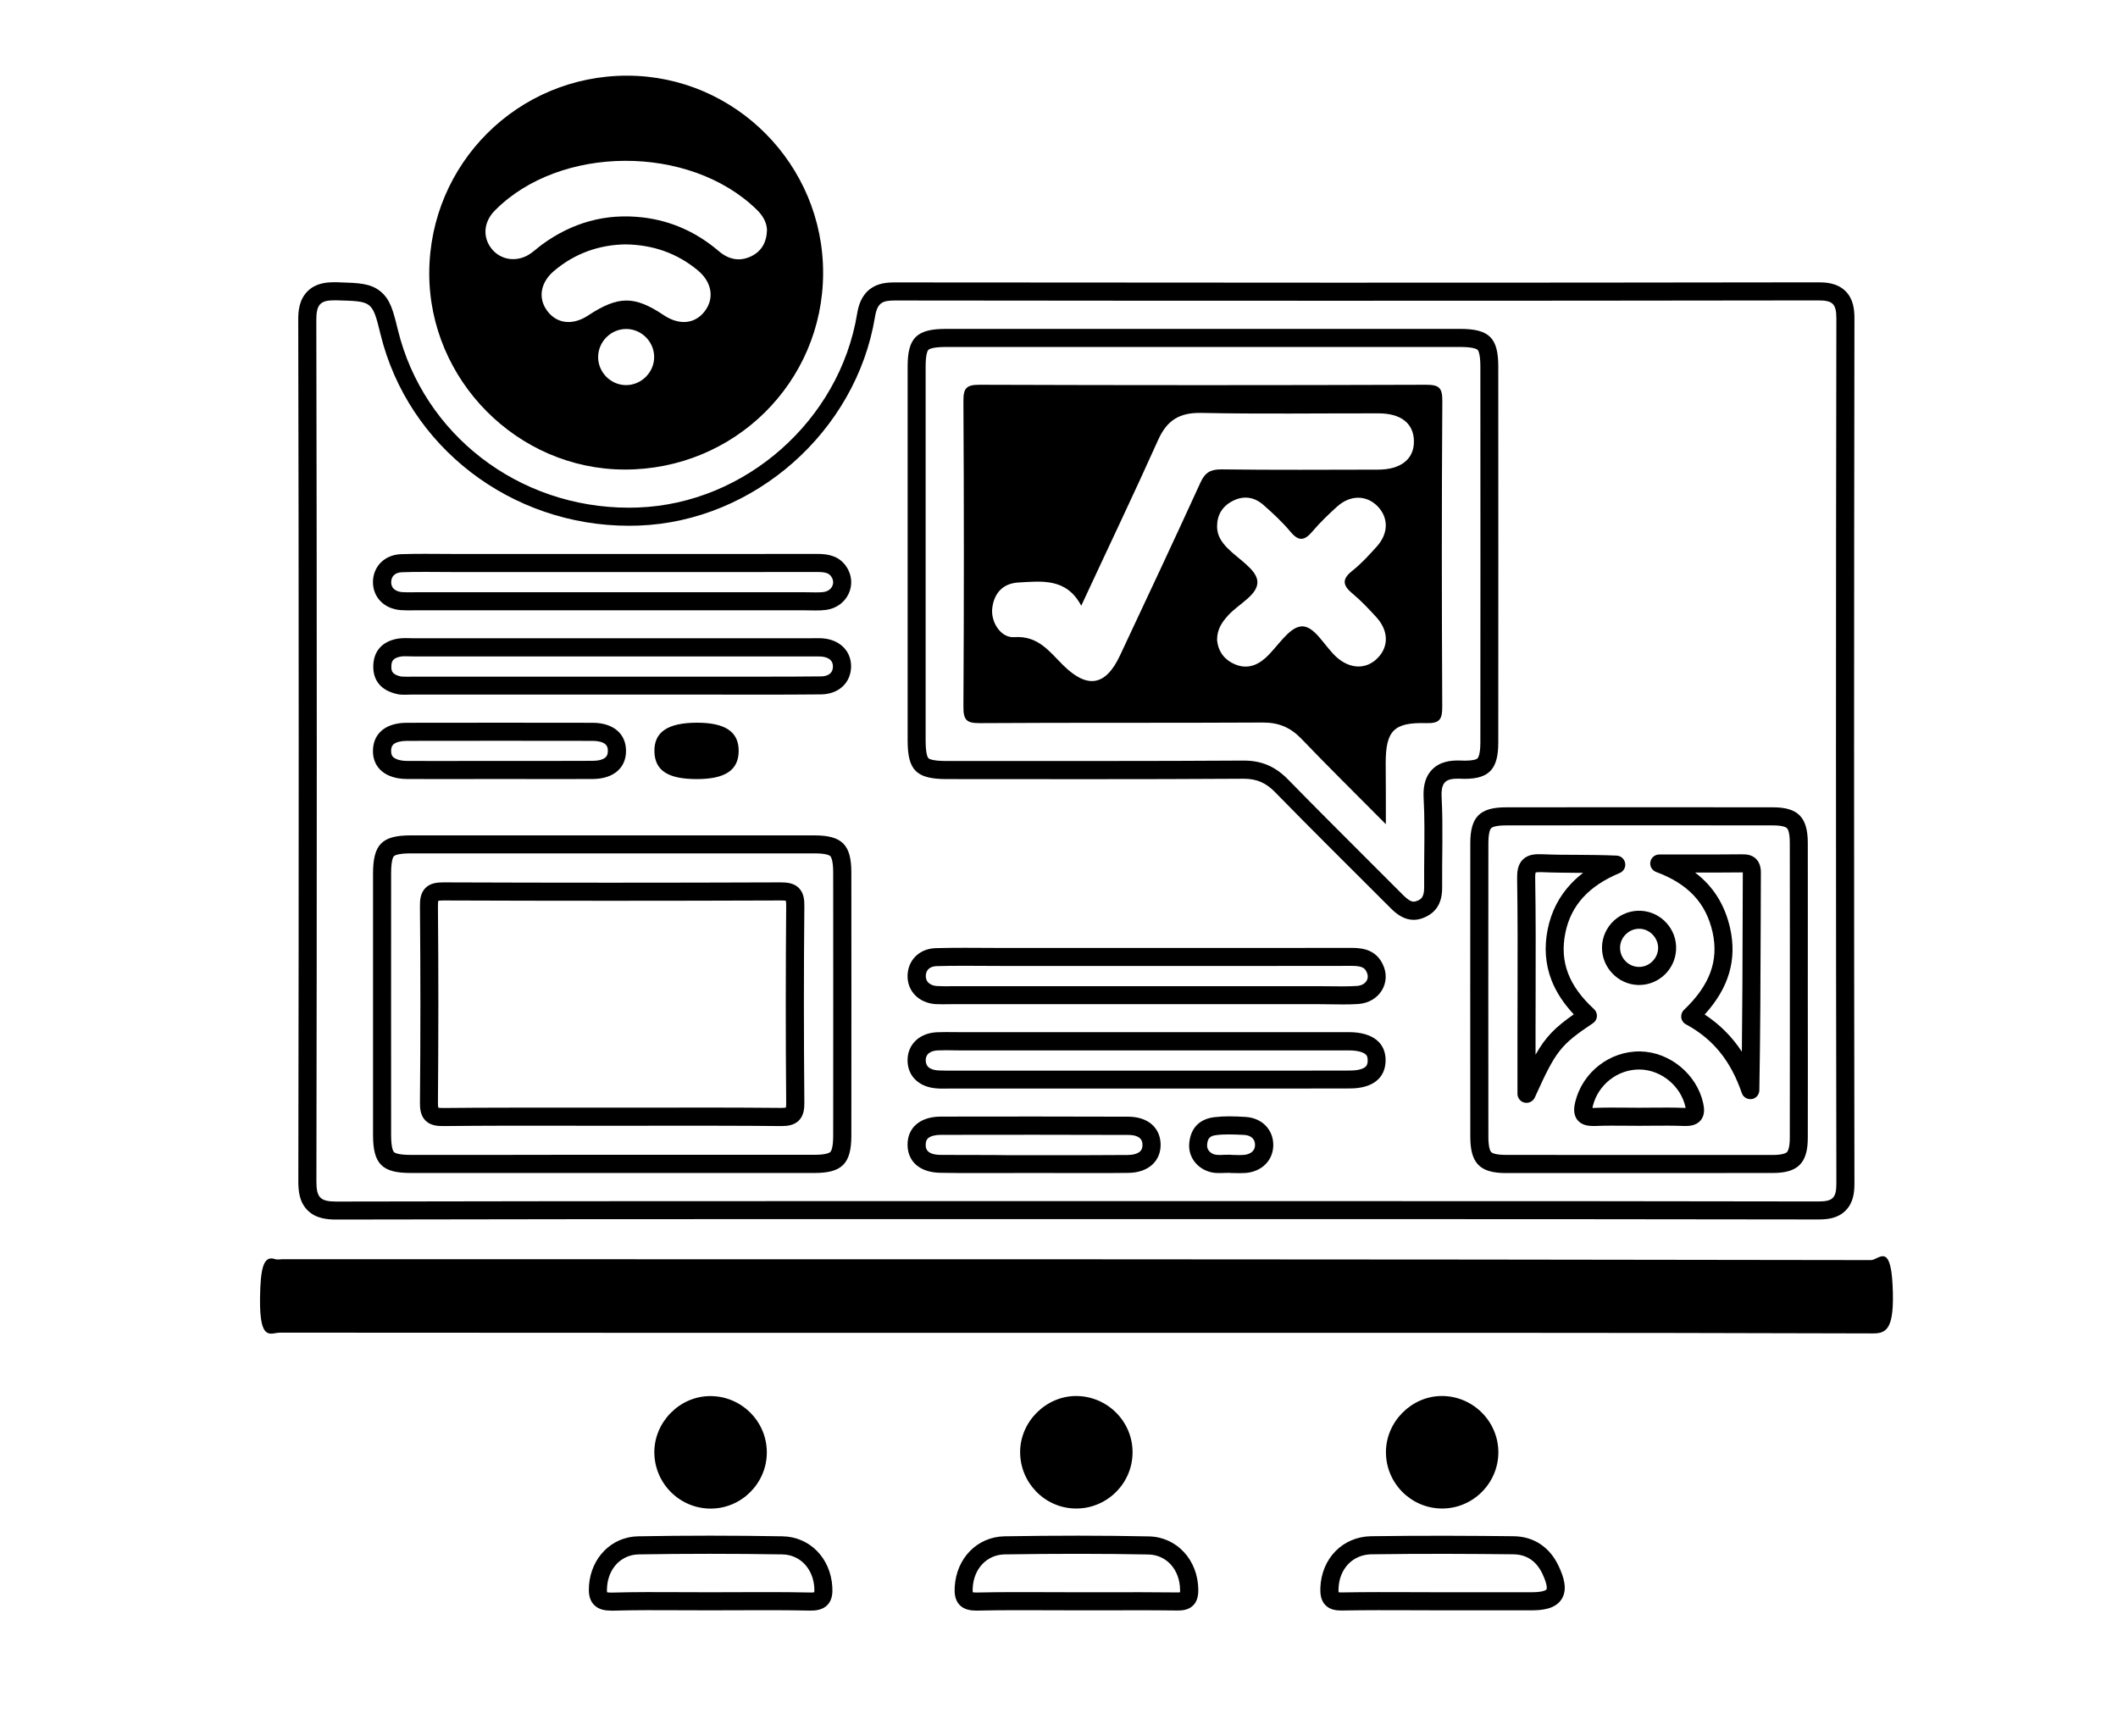 <?xml version="1.0" encoding="utf-8"?>
<!-- Generator: Adobe Illustrator 28.0.0, SVG Export Plug-In . SVG Version: 6.00 Build 0)  -->
<svg version="1.1" id="_x2DC_àð_x5F_1" xmlns="http://www.w3.org/2000/svg" xmlns:xlink="http://www.w3.org/1999/xlink" x="0px"
	 y="0px" viewBox="0 0 2460.7 2016.8" style="enable-background:new 0 0 2460.7 2016.8;" xml:space="preserve">
<style type="text/css">
	.st0{fill:#E7C817;}
	.st1{fill:#FFFFFF;stroke:#FFFFFF;stroke-width:27;stroke-miterlimit:10;}
	.st2{fill:#1E1E1E;}
	.st3{fill:#FFFFFF;}
	.st4{fill:#37B6B7;}
</style>
<g>
	<g>
		<path d="M388.2,348.9c0.9,0,1.9,0,2.9,0c41.4,1.2,41.4,0.4,51,39.5c32.1,130.9,151.8,222.4,288.7,222.4c3.7,0,7.5-0.1,11.2-0.2
			c134-4.9,252.6-109,274.6-242.6c2.7-16.4,8.7-18.9,23-18.9c0,0,0.1,0,0.1,0c170.9,0.2,341.9,0.3,512.8,0.3
			c186.5,0,373-0.1,559.5-0.4c0.1,0,0.1,0,0.2,0c16.4,0,21.3,3.3,21.3,20.8c-0.6,335-0.6,669.9,0,1004.9c0,16.9-4,21.1-20.9,21.1
			c-0.1,0-0.1,0-0.2,0c-183.6-0.4-367.2-0.4-550.7-0.4c-104.4,0-208.8,0-313.2,0c-108.2,0-216.5,0-324.7,0
			c-177.7,0-355.4,0.1-533.1,0.5c-0.1,0-0.2,0-0.2,0c-18.6,0-22.9-5-22.9-23.3c0.6-333.6,0.6-667.2-0.1-1000.8
			C367.4,353.4,372.6,348.9,388.2,348.9 M1398.7,382.1c-56.3,0-112.7,0-169,0c-43.7,0-87.4,0-131,0c-33.6,0-44.2,10.4-44.2,43.5
			c0,144.9,0,289.9,0,434.8c0,34.6,10.2,44.6,45.1,44.7c54.9,0,109.8,0.1,164.6,0.1c60.1,0,120.2-0.1,180.4-0.5c0.1,0,0.3,0,0.4,0
			c15.4,0,26,4.9,36.6,15.8c44.2,45.3,89.3,89.7,134,134.5c7.9,8,16.6,13.6,26.7,13.6c3.7,0,7.6-0.7,11.7-2.4
			c16-6.4,21.7-19.1,21.5-35.7c-0.3-34.7,1.2-69.5-0.6-104.1c-0.9-17.6,4.6-21.8,19.1-21.8c1.1,0,2.3,0,3.5,0.1
			c1.5,0.1,2.9,0.1,4.3,0.1c28.9,0,38.9-12,38.9-42.2c0.1-145.6,0.1-291.2,0-436.9c0-33.2-10.6-43.6-44.1-43.6
			c-43.7,0-87.4,0-131.1,0C1509.9,382.1,1454.3,382.1,1398.7,382.1 M473.5,709.1c3.5,0,7-0.1,10.5-0.1c68.4,0,136.9,0,205.3,0
			c81.1,0,162.3,0,243.4,0c0,0,0,0,0,0c4.9,0,9.9,0.2,14.9,0.2c3.9,0,7.8-0.1,11.6-0.6c25.2-3,37.9-29.9,24.1-50.3
			c-8-11.9-19.9-14.8-33.5-14.8c-0.1,0-0.2,0-0.3,0c-39.1,0.1-78.2,0.1-117.3,0.1c-40.4,0-80.9,0-121.3,0c-34,0-68.1,0-102.1,0
			c-25.1,0-50.2,0-75.4,0c-0.1,0-0.1,0-0.2,0c-13,0-26-0.2-39.1-0.2c-9.4,0-18.7,0.1-28.1,0.4c-19.4,0.7-32.5,14.4-32.7,32.2
			c-0.1,17.8,12.9,31.3,32.2,32.8C468.3,709,470.9,709.1,473.5,709.1 M469.8,807.1c3,0,6-0.2,8.9-0.2c0,0,0,0,0,0
			c46,0,91.9,0,137.9,0c31.6,0,63.1,0,94.7,0c18.6,0,37.2,0,55.8,0c11.3,0,22.6,0,33.9,0c0.7,0,1.4,0,2.1,0
			c27.6,0,55.2,0.1,82.8,0.1c22.7,0,45.4-0.1,68-0.3c20.8-0.2,34.6-13.7,34.9-32.2c0.2-18.5-13.5-31.8-34.1-33
			c-2-0.1-3.9-0.1-5.9-0.1c-2.8,0-5.6,0.1-8.4,0.1c-57.8,0-115.7,0-173.5,0c-95.1,0-190.3,0-285.4,0c0,0,0,0,0,0
			c-3.5,0-7-0.2-10.5-0.2c-3.3,0-6.6,0.2-9.8,0.8c-16.6,3.2-26.8,13.6-27.5,30.7c-0.7,18.1,9.5,29.3,26.8,33.3
			C463.5,807,466.6,807.1,469.8,807.1 M516.2,905.1c21.6,0,43.2-0.1,64.7-0.1c21.5,0,42.9,0.1,64.4,0.1c14.5,0,29.1,0,43.6-0.1
			c23.9-0.2,38.5-12.9,38.4-32.7c0-19.8-14.6-32.5-38.6-32.6c-35.6-0.1-71.2-0.1-106.8-0.1c-36.4,0-72.8,0-109.2,0.1
			c-24.3,0-38.8,12-39.4,31.7c-0.6,20.4,14.5,33.5,39.5,33.6C487.4,905.1,501.8,905.1,516.2,905.1 M809.6,905.1
			C809.6,905.1,809.6,905.1,809.6,905.1c33,0,48.5-10.4,48.6-32.7c0.1-22.2-15.5-32.8-48.4-32.8c0,0,0,0,0,0
			c-34.1,0-50.1,10.9-49.5,33.7C760.9,895.3,776.2,905.1,809.6,905.1 M1905.6,1362.8c51.4,0,102.7,0,154.1-0.1
			c29.2,0,40.6-11.6,40.6-40.9c0.2-56.5,0-112.9,0-169.4c0-57.8,0.1-115.6,0-173.4c-0.1-29.5-11.4-41.1-40.4-41.1
			c-51-0.1-102-0.1-153-0.1c-52.4,0-104.8,0-157.1,0.1c-30.6,0-41.6,11.1-41.6,41.9c-0.1,113.6-0.1,227.2,0,340.8
			c0,30.8,11.1,42.2,41.4,42.2C1801.6,1362.7,1853.6,1362.8,1905.6,1362.8 M576.6,1362.7c45,0,90,0,135.1,0c44.8,0,89.7,0,134.5,0
			c33.4,0,66.8,0,100.2,0c31.8,0,42.6-10.9,42.7-43c0.1-102,0.1-204.1,0-306.1c0-32.2-10.8-43-42.6-43.1c-77.9,0-155.8,0-233.8,0
			c-78.5,0-157.1,0-235.6,0c-33.3,0-43.6,10.5-43.7,44c0,101.4,0,202.7,0,304.1c0,33.5,10.4,44.1,43.6,44.1
			C510.1,1362.7,543.4,1362.7,576.6,1362.7 M1094.5,1166.7c3.5,0,6.9-0.1,10.4-0.1c76.4,0,152.8,0,229.2,0c66.4,0,132.7,0,199.1,0
			c0,0,0,0,0,0c8.8,0,17.6,0.3,26.4,0.3c6.1,0,12.3-0.1,18.4-0.5c25-1.7,39-25.4,28.3-46.6c-7.3-14.6-20-18.6-35.3-18.6
			c-0.1,0-0.2,0-0.3,0c-38.2,0.1-76.4,0.1-114.7,0.1c-41.3,0-82.7,0-124,0c-31.3,0-62.5,0-93.8,0c-23.8,0-47.6,0-71.4,0
			c-0.1,0-0.2,0-0.3,0c-15.2,0-30.4-0.2-45.6-0.2c-11.2,0-22.4,0.1-33.6,0.4c-19.4,0.5-32.6,14.2-32.9,32c-0.3,17.8,12.8,31.4,32,33
			C1089.1,1166.6,1091.8,1166.7,1094.5,1166.7 M1095.2,1264.7c2.8,0,5.6-0.1,8.4-0.1c35.2,0,70.4,0,105.7,0c40.3,0,80.5,0,120.7,0
			c27.9,0,55.8,0,83.6,0c30.1,0,60.2,0,90.3,0c21.6,0,43.1,0,64.7-0.1c25.9-0.1,40.8-11.8,41.2-32.1c0.4-20.9-15-33.1-42-33.3
			c-1.5,0-3.1,0-4.6,0c-2.5,0-5.1,0-7.6,0c-146.9,0-293.7,0-440.6,0c-5.3,0-10.6-0.1-15.9-0.1c-3.6,0-7.1,0.1-10.6,0.2
			c-20.6,1-34.3,14.4-34.1,33c0.2,18.5,13.9,31.2,34.9,32.3C1091.3,1264.7,1093.3,1264.7,1095.2,1264.7 M1417.3,1362.8
			c3.8,0,7.7-0.3,11.5-0.3c0,0.1,0,0.1,0,0.2c3.8,0,7.7,0.2,11.5,0.2c2.3,0,4.5-0.1,6.8-0.2c19.1-1.5,32.2-14.9,32.2-32.6
			c0-17.7-13.1-31.4-32.2-32.5c-6.3-0.4-12.8-0.7-19.1-0.7c-5.8,0-11.6,0.3-17.4,1c-17.6,2.2-27.8,13.3-29,31.2
			c-1.1,16.8,11.6,31.1,29,33.4C1412.8,1362.7,1415,1362.8,1417.3,1362.8 M1136.4,1362.8c21.5,0,43-0.1,64.5-0.1
			c21.9,0,43.7,0.1,65.6,0.1c14.8,0,29.6,0,44.4-0.2c23.3-0.2,38.1-13.9,37.5-33.7c-0.6-19-14.9-31.5-37.5-31.6
			c-36.2-0.1-72.4-0.2-108.6-0.2c-36.5,0-72.9,0.1-109.4,0.1c-23.9,0.1-38.5,12.8-38.5,32.6c0,19.8,14.5,32.5,38.5,32.7
			C1107.5,1362.8,1121.9,1362.8,1136.4,1362.8 M388.2,327.9c-9.5,0-21.6,1.2-30.9,10.5c-9.7,9.7-10.9,22.9-10.8,33.4
			c0.7,321.3,0.7,648.7,0.1,1000.7c0,11.2,1.2,24,10.7,33.5c9.5,9.6,22.7,10.8,33.1,10.8h0.3c186.1-0.4,373.9-0.5,533-0.5
			c54.1,0,108.2,0,162.4,0c54.1,0,108.2,0,162.4,0c52.2,0,104.4,0,156.6,0c52.2,0,104.4,0,156.6,0c173.4,0,360.2,0.1,550.7,0.4h0.1
			h0.1c10.5,0,22.5-1.2,31.6-10.3c9.1-9.1,10.3-21.2,10.3-31.8c-0.6-339.4-0.5-677.5,0-1004.8c0-9.8-1.1-22.3-10.3-31.5
			c-10.3-10.3-24.9-10.3-32-10.3h-0.2c-179.3,0.3-362.3,0.4-559.5,0.4c-162,0-329.7-0.1-512.8-0.3h-0.1c-9.5,0-19.5,0.9-28.4,7.4
			c-10.8,8-14,20.4-15.4,29.1c-20.4,123.7-129.9,220.5-254.7,225c-3.5,0.1-7,0.2-10.5,0.2c-128.2,0-238.5-84.9-268.3-206.4
			c-5.4-22.1-8.7-35.5-20.3-44.9c-11.6-9.4-25.2-9.8-47.8-10.5l-2.6-0.1C390.5,327.9,389.3,327.9,388.2,327.9L388.2,327.9z
			 M1398.7,403.1c27.8,0,55.6,0,83.5,0c27.8,0,55.6,0,83.5,0c43.7,0,87.4,0,131.1,0c15.7,0,19.3,2.8,19.9,3.3
			c0.5,0.5,3.2,4,3.2,19.3c0.1,163,0.1,305.9,0,436.8c0,13.7-2.5,17.5-3.2,18.4c-1.2,1.4-5.7,2.8-14.7,2.8c-1.1,0-2.3,0-3.6-0.1
			c-1.5-0.1-2.9-0.1-4.3-0.1c-8.7,0-21.4,1.1-30.6,10.9c-9.6,10.1-10,23.7-9.5,33.1c1.2,21.7,0.9,44.3,0.7,66
			c-0.1,12.1-0.2,24.7-0.1,37.1c0.1,12.7-4.4,14.4-8.3,16c-1.5,0.6-2.8,0.9-4,0.9c-3,0-7-2.5-11.9-7.4c-13.9-13.9-28-28-41.7-41.7
			c-30.3-30.3-61.7-61.6-92.1-92.7c-14.9-15.3-30.9-22.1-51.6-22.1l-0.6,0c-52.1,0.3-107.6,0.5-180.3,0.5c-30.8,0-62.1,0-92.3,0
			c-24.1,0-48.2,0-72.3,0c-16.7,0-20.4-2.7-20.9-3.3c-0.5-0.5-3.2-4-3.2-20.4c0-160.5,0-302.7,0-434.8c0-15.3,2.7-18.7,3.2-19.2
			c0.6-0.5,4.1-3.3,20-3.3c43.7,0,87.4,0,131,0c28.2,0,56.3,0,84.5,0C1342.3,403.1,1370.5,403.1,1398.7,403.1L1398.7,403.1z
			 M473.5,688.1c-2.5,0-4.5-0.1-6.2-0.2c-3.9-0.3-12.9-2.1-12.8-11.7c0.1-6.9,4.7-11.1,12.4-11.4c8-0.3,16.7-0.4,27.3-0.4
			c6.4,0,13,0,19.4,0.1c6.4,0,13.1,0.1,19.7,0.1h0.2c25.1,0,50.2,0,75.4,0l51,0l51,0c19.8,0,39.7,0,59.5,0c20.6,0,41.2,0,61.8,0
			c47.2,0,83.4,0,117.4-0.1h0.2c11.4,0,14,2.5,16.1,5.6c3.1,4.6,2,8.7,1.1,10.7c-0.8,1.8-3.5,6.1-10.3,7c-2.5,0.3-5.4,0.4-9.1,0.4
			c-2.3,0-4.6,0-7-0.1c-2.6-0.1-5.2-0.1-7.9-0.1c-81.2,0-162.3,0-243.4,0c-68.4,0-136.9,0-205.3,0c-1.9,0-3.8,0-5.6,0.1
			C476.7,688,475.1,688.1,473.5,688.1L473.5,688.1z M469.8,786.1c-2.1,0-3.6-0.1-4.5-0.3c-10.2-2.4-10.8-6.7-10.6-12.1
			c0.2-4.9,1.1-9,10.5-10.9c1.8-0.4,4.2-0.4,5.8-0.4c1.5,0,3.1,0,4.7,0.1c1.8,0,3.8,0.1,5.8,0.1c95.1,0,190.3,0,285.4,0l138.8,0
			l34.7,0c1.5,0,2.9,0,4.4,0c1.3,0,2.6,0,3.9,0c1.9,0,3.4,0,4.7,0.1c5.4,0.3,14.4,2.2,14.3,11.7c-0.1,9.8-8.9,11.4-14,11.4
			c-19.6,0.2-41.2,0.3-67.8,0.3c-13.8,0-27.6,0-41.4,0c-13.8,0-27.6,0-41.4,0h-1.1h-1l-33.9,0h-27.9l-27.9,0l-47.3,0l-47.3,0
			c-46,0-91.9,0-137.9,0c-1.8,0-3.4,0-5,0.1C472.3,786.1,471,786.1,469.8,786.1L469.8,786.1z M516.2,884.1c-16.7,0-30.4,0-43.1-0.1
			c-7.6,0-13.6-1.8-16.5-4.7c-1-1-2.3-2.9-2.2-7.3c0.2-5.2,2.2-6.8,3-7.5c3-2.4,8.6-3.8,15.4-3.8c38.4-0.1,74.1-0.1,109.1-0.1
			c36.7,0,72.6,0,106.7,0.1c6.4,0,11.8,1.4,14.7,3.9c1.3,1.1,2.9,3,2.9,7.7c0,5.2-2.1,7.1-2.9,7.7c-2.9,2.5-8.2,3.9-14.7,3.9
			c-12.8,0.1-26.6,0.1-43.4,0.1c-10.7,0-21.4,0-32.2,0c-10.7,0-21.5,0-32.2,0c-10.7,0-21.4,0-32.1,0
			C538,884.1,527.1,884.1,516.2,884.1L516.2,884.1z M1905.6,1341.8c-49.9,0-102.4,0-156-0.1c-12.9,0-16.3-2.5-17.1-3.2
			c-0.8-0.8-3.3-4.4-3.3-18c-0.1-114.9-0.1-229.5,0-340.7c0-13.4,2.5-17,3.3-17.7c0.7-0.8,4.2-3.2,17.4-3.2
			c56.5-0.1,107.9-0.1,157.1-0.1c53,0,104.4,0,153,0.1c12,0,15.4,2.5,16.1,3.2c0.8,0.8,3.3,4.3,3.3,17c0.1,40.9,0.1,82.5,0.1,122.7
			c0,16.9,0,33.8,0,50.7c0,16.5,0,33.1,0,49.6c0,39.2,0,79.8-0.1,119.7c0,12.4-2.6,16-3.3,16.7c-0.8,0.8-4.2,3.2-16.3,3.3
			C2010,1341.7,1958.1,1341.8,1905.6,1341.8L1905.6,1341.8z M576.6,1341.7c-38.6,0-70.2,0-99.6,0c-15.3,0-18.8-2.7-19.3-3.3
			c-0.6-0.6-3.3-4.1-3.3-19.9c0-100.5-0.1-202.8,0-304.1c0-15.7,2.7-19.3,3.3-19.8c0.5-0.5,4-3.2,19.4-3.2c83.5,0,160.6,0,235.6,0
			c82.3,0,158.8,0,233.7,0c14.4,0,17.8,2.7,18.3,3.2c0.5,0.6,3.3,4.1,3.3,18.8c0.1,102,0.1,205,0,306.1c0,14.3-2.5,18-3.3,18.8
			c-0.5,0.5-4,3.3-18.4,3.3c-29.3,0-61.2,0-100.2,0c-22.4,0-44.8,0-67.2,0c-22.4,0-44.8,0-67.2,0c-22.5,0-45,0-67.5,0
			C621.6,1341.7,599.1,1341.7,576.6,1341.7L576.6,1341.7z M1094.5,1145.7c-2.5,0-4.5-0.1-6.2-0.2c-3-0.2-12.8-1.8-12.7-11.8
			c0.1-6.9,4.8-11.1,12.5-11.3c9.6-0.3,20.1-0.4,33-0.4c7.5,0,15.3,0,22.7,0.1c7.5,0,15.3,0.1,22.9,0.1h0.3c23.8,0,47.6,0,71.4,0
			l46.9,0l46.9,0c20.1,0,40.2,0,60.4,0c21.2,0,42.4,0,63.6,0c46,0,81.3,0,114.7-0.1h0.2c13.1,0,14.9,3.7,16.6,7
			c2.3,4.6,1.3,8.1,0.1,10.2c-2,3.5-6.1,5.7-11.1,6.1c-4.9,0.3-10.3,0.5-17,0.5c-4.3,0-8.7-0.1-12.9-0.1c-4.4-0.1-9-0.1-13.5-0.1
			c-66.4,0-132.8,0-199.1,0c-76.4,0-152.8,0-229.2,0c-1.9,0-3.7,0-5.5,0.1C1097.6,1145.7,1096,1145.7,1094.5,1145.7L1094.5,1145.7z
			 M1095.2,1243.7c-1.9,0-3.5,0-4.8-0.1c-5.2-0.2-9.4-1.7-11.9-4c-1.9-1.8-2.9-4.3-3-7.6c-0.1-9.6,8.8-11.5,14.1-11.7
			c2.8-0.1,5.9-0.2,9.6-0.2c2.5,0,5,0,7.7,0.1c2.7,0,5.4,0.1,8.2,0.1c146.9,0,293.7,0,440.6,0c1.3,0,2.6,0,3.8,0c1.3,0,2.5,0,3.8,0
			c1.5,0,3,0,4.5,0c9,0.1,16.2,1.9,19.2,5c0.6,0.6,2.1,2.1,2,6.9c-0.1,5.2-2,6.7-3,7.5c-3.2,2.5-9.5,4-17.3,4
			c-19,0-39.6,0.1-64.6,0.1c-15.1,0-30.1,0-45.2,0c-15.1,0-30.1,0-45.2,0h-83.6h-60.4h-60.4l-105.7,0c-1.5,0-3,0-4.4,0
			C1097.9,1243.7,1096.6,1243.7,1095.2,1243.7L1095.2,1243.7z M1417.3,1341.8c-1.7,0-3-0.1-4.1-0.2c-6.5-0.8-11.1-5.6-10.8-11.2
			c0.5-7.9,3.1-10.8,10.7-11.7c4.4-0.6,9.2-0.8,14.7-0.8c5.9,0,12.1,0.3,17.9,0.6c7.8,0.5,12.4,4.8,12.4,11.5
			c0,9.9-9.8,11.4-12.8,11.7c-1.5,0.1-3.1,0.2-5.1,0.2c-1.7,0-3.5,0-5.3-0.1c-1.1,0-2.2,0-3.3-0.1c-0.9-0.1-1.9-0.2-2.9-0.2
			c-2.3,0-4.4,0.1-6.4,0.1C1420.5,1341.7,1418.9,1341.8,1417.3,1341.8L1417.3,1341.8z M1136.4,1341.8c-16.7,0-30.5,0-43.3-0.1
			c-17.6-0.1-17.6-8.5-17.6-11.7c0-5.3,2.1-7.1,2.9-7.8c2.8-2.4,8.2-3.8,14.6-3.8c37.6-0.1,74.4-0.1,109.3-0.1
			c37.1,0,73.6,0.1,108.5,0.2c16.2,0.1,16.5,8.5,16.5,11.3c0.2,4.8-1.8,6.8-2.4,7.5c-2.7,2.8-7.9,4.4-14.3,4.5
			c-13,0.1-27.1,0.2-44.3,0.2c-10.9,0-21.8,0-32.7,0c-10.9,0-21.9,0-32.8,0c-10.6,0-21.2,0-31.8,0
			C1158.2,1341.8,1147.3,1341.8,1136.4,1341.8L1136.4,1341.8z"/>
	</g>
	<g>
		<path d="M728.8,87.9c125.5,0.2,227.8,103.5,227.5,229.5c-0.3,126.8-103.3,228.5-231,228.1c-124.2-0.4-226.9-104-226.6-228.5
			C499.1,190,601.7,87.7,728.8,87.9z M891.1,267c-0.4-9.1-5.2-17-12.3-23.8c-78-75.7-228.4-75.1-303.9,1.4
			c-13,13.1-14.5,30.8-3.8,44.3c10.4,13.2,28.9,16.1,44,6.5c5.1-3.3,9.6-7.6,14.5-11.2c35-25.6,74.1-36.7,117.2-31.6
			c33.2,3.9,62.7,17.3,88.2,39.1c11.3,9.7,24.1,12.6,37.8,6C884.9,291.8,890.7,281.4,891.1,267z M726.7,283.9
			c-30.5,0.5-58.8,10.3-83.1,30.9c-16,13.6-18.8,32.1-7.5,46.8c11.2,14.7,29.5,16.6,47.2,4.9c35-23,53.8-23.1,87.6-0.5
			c17.9,12,35.8,10.6,47.3-3.7c12.1-15,9.3-34.4-7.7-48.4C786.6,294.2,758.9,284.4,726.7,283.9z M727.2,382.2
			c-17.6,0.2-32.1,14.7-32.3,32.4c-0.1,17.6,14.2,32.4,31.8,32.8c18.3,0.4,33.8-15.1,33.3-33.4C759.6,396.4,744.8,382,727.2,382.2z"
			/>
	</g>
	<g>
		<path d="M1250.3,1548.4c-308.3,0-616.7,0.1-925-0.2c-10.7,0-23.9,11.8-23.2-40.4c0.5-34.6,4-49.7,17.5-45c2.7,0.9,5.4,0.1,8.2,0.1
			c615.3,0,1230.7-0.1,1846,1c8.6,0,22.5-21.3,25,28.8c2.6,52-7.1,56.5-23.4,56.4C1867,1548.1,1558.7,1548.4,1250.3,1548.4z"/>
	</g>
	<g>
		<path d="M709.3,1871.1c-6,0-13.8-1-19.3-6.8c-6-6.2-6.2-14.8-5.7-22.4c2.4-32.6,26.5-56.6,57.2-57.1c54.5-1,110.8-1,167.5,0
			c31.7,0.5,56,25.2,58,58.8c0.4,6.6,0.1,15-5.7,21c-5.9,6.1-14.5,6.6-20.5,6.5c-27.7-0.6-55.9-0.5-83.2-0.4
			c-10.9,0-21.8,0.1-32.7,0.1l0,0c0,0,0,0,0,0c-10.9,0-21.9-0.1-32.6-0.1c-26.6-0.1-54.2-0.3-81.2,0.5
			C710.5,1871.1,709.9,1871.1,709.3,1871.1z M705.3,1849.8c0.7,0.2,2.3,0.4,5.2,0.4c27.3-0.8,55.1-0.6,81.9-0.5
			c10.7,0.1,21.7,0.1,32.5,0.1l0,0c10.9,0,21.8,0,32.6-0.1c27.4-0.1,55.8-0.2,83.8,0.4c2.5,0.1,3.9-0.1,4.7-0.3
			c0.1-0.8,0.2-2.3,0.1-5c-1.3-22.6-16.7-38.7-37.4-39c-56.4-0.9-112.5-0.9-166.7,0c-20,0.4-35.1,15.8-36.7,37.7
			C705,1847.2,705.1,1848.9,705.3,1849.8z"/>
	</g>
	<g>
		<path d="M1133.9,1871.1c-5.8,0-13.6-0.9-19-6.5c-5.8-6-6.1-14.4-5.7-21c1.9-33.5,26.3-58.3,58-58.8c59.3-1,114.1-1,167.5,0.1
			c32.4,0.6,57.1,27.2,57.5,61.9c0,5.2-0.5,12.9-6,18.3c-5.4,5.4-12.9,6-18.7,5.9c-28.2-0.4-56.8-0.3-84.6-0.2c-10.5,0-21,0-31.5,0
			l0,0c-0.1,0-0.2,0-0.3,0c-10.8,0-21.7,0-32.5-0.1c-27.3-0.1-55.4-0.2-83.1,0.4C1134.9,1871.1,1134.4,1871.1,1133.9,1871.1z
			 M1251.2,1860.3L1251.2,1860.3L1251.2,1860.3z M1130.2,1849.8c0.8,0.2,2.2,0.3,4.7,0.3c27.9-0.6,56.2-0.5,83.6-0.4
			c10.9,0,21.8,0.1,32.8,0.1l0,0c10.5,0,20.9,0,31.4,0c27.8-0.1,56.6-0.1,84.9,0.2c1.6,0,2.7-0.1,3.3-0.1c0.1-0.6,0.2-1.6,0.1-2.9
			c-0.2-23.4-15.7-40.7-36.9-41.1c-53.2-1-107.7-1-166.7-0.1c-20.7,0.3-36.1,16.4-37.3,39C1129.9,1847.5,1130.1,1849,1130.2,1849.8z
			"/>
	</g>
	<g>
		<path d="M1558.1,1871c-5.5,0-12.9-0.8-18.2-6.2c-5.6-5.7-6.1-13.7-5.9-20c1.2-34.4,26.1-59.6,59-60.1c60.2-0.9,120-0.5,165.3,0
			c23.6,0.2,42.3,12.6,52.7,35c5.4,11.6,10.7,26.5,3.3,38.1c-7.4,11.6-22.8,13-35.4,13c-34.6,0-69.3,0-103.9,0
			c-10.7,0-21.5,0-32.2-0.1c-27.5-0.1-55.9-0.2-83.8,0.3C1558.8,1871,1558.5,1871,1558.1,1871z M1555.2,1849.8
			c0.7,0.1,1.8,0.2,3.7,0.2c28.1-0.5,56.6-0.4,84.2-0.3c10.7,0,21.4,0.1,32.1,0.1l0,0c34.6,0,69.3,0,103.9,0
			c15.4,0,17.6-3.2,17.6-3.3c0.1-0.1,2.1-3.6-4.6-17.9c-7-15-18.4-22.7-33.9-22.9c-45.2-0.5-104.8-0.9-164.8,0
			c-21.7,0.3-37.5,16.7-38.3,39.9C1555,1847.7,1555,1849.1,1555.2,1849.8z"/>
	</g>
	<g>
		<path d="M824.6,1621.9c36.4-0.4,66.3,29.1,66.3,65.4c0,35.5-28.9,64.8-64.3,65.3c-36.4,0.5-66.2-28.9-66.4-65.3
			C760.1,1652.1,789.5,1622.2,824.6,1621.9z"/>
	</g>
	<g>
		<path d="M1315.8,1687.8c-0.3,36.3-30.6,65.5-66.9,64.7c-35.4-0.8-63.9-30.2-63.7-65.9c0.2-35.1,29.9-64.7,64.9-64.8
			C1286.5,1621.8,1316.2,1651.5,1315.8,1687.8z"/>
	</g>
	<g>
		<path d="M1740.8,1687.3c-0.1,36.3-30.1,65.8-66.4,65.2c-35.5-0.6-64.2-29.7-64.2-65.4c-0.1-35.1,29.4-65,64.4-65.3
			C1711,1621.5,1740.8,1651.1,1740.8,1687.3z"/>
	</g>
	<g>
		<path d="M1610.1,957.5c-35.3-35.6-67.2-66.9-98.1-99.2c-12.7-13.2-26.4-19-45-18.9c-109.5,0.6-219.1,0-328.7,0.7
			c-15.2,0.1-19.1-3.5-19-18.9c0.7-118.4,0.7-236.8,0-355.2c-0.1-15.2,3.5-19,18.8-19c172.8,0.6,345.7,0.6,518.5,0
			c14.9,0,19.2,3,19.1,18.7c-0.8,118.4-0.7,236.8-0.1,355.2c0.1,14.8-2.9,19.6-18.6,19.2c-37.8-1.1-47,8.9-47.1,46.3
			C1610.1,908.1,1610.1,929.8,1610.1,957.5z M1256.2,703.7c-17.2-32.4-45.6-28.5-72.7-27c-17.9,0.9-28.5,11.9-30.7,29.8
			c-1.9,15.9,9.8,34.8,25.5,33.7c27.9-2,40.9,16.8,56.9,32.6c28,27.7,49.3,24.3,65.9-11.1c31.4-66.9,62.9-133.9,93.6-201.1
			c5.3-11.6,11.6-15.4,24.4-15.3c60.5,0.8,121,0.4,181.6,0.3c27.1,0,42.4-12.4,42-33.4c-0.4-20.4-15.1-32-41.2-32
			c-68.7-0.1-137.4,0.9-206-0.5c-25.5-0.5-40,8.8-50.2,31.9C1317,574.7,1287.1,637.1,1256.2,703.7z M1414,743.5
			c1,11.5,6.7,21.5,18.9,27.4c14.2,6.9,26.6,3.1,37.5-6.7c14-12.7,26.7-35.2,41.4-36.5c15.4-1.3,27.1,23.4,41.2,35.9
			c15.7,13.9,34.3,14.3,47.4,1c13.2-13.2,13-31.8-1.2-47.4c-8.7-9.5-17.6-19.1-27.5-27.3c-11.3-9.3-13.5-16.6-0.7-26.7
			c10.6-8.4,19.9-18.6,28.9-28.7c13.3-14.9,13.3-32.9,1-45.9c-12.9-13.6-32-14-47.4-0.1c-10.1,9.1-20,18.6-28.7,28.9
			c-8.9,10.5-15.7,12.1-25.3,0.6c-9.5-11.4-20.6-21.7-31.8-31.5c-10.6-9.3-23.1-11.1-36-4.3c-11.9,6.3-17.8,16.4-17.7,29.8
			c0.1,10.2,5.3,17.9,12.2,24.9c12.4,12.6,33.4,24.5,34.6,38.2c1.4,15.8-22,26.5-34.1,40C1419.8,722.8,1414,730.8,1414,743.5z"/>
	</g>
	<g>
		<path d="M2033.5,1276.9c-4.4,0-8.5-2.8-9.9-7.1c-12.8-37.4-33.4-62.8-64.9-79.8c-3-1.6-5-4.5-5.4-7.8s0.7-6.7,3.2-9
			c30-28.6,40.5-57.2,33.2-90.1c-7.6-34-28.4-56.3-65.6-70.1c-4.8-1.8-7.6-6.7-6.7-11.7c0.9-5,5.3-8.6,10.3-8.6c8.6,0,17.3,0,25.9,0
			c22.8,0,46.3,0.1,69.5-0.2c6.1-0.1,12.3,0.5,17.2,5.4c5.5,5.5,5.5,13.5,5.5,16.1c-0.1,19-0.1,38-0.2,56.9
			c-0.2,64-0.4,130.2-1.6,195.8c-0.1,5.1-3.8,9.4-8.9,10.2C2034.6,1276.9,2034,1276.9,2033.5,1276.9z M1980.5,1178.6
			c17.4,11.4,31.7,25.7,43.2,43.2c0.6-50.8,0.8-101.5,0.9-151c0.1-19,0.1-38,0.2-57c0-0.1,0-0.2,0-0.3c-0.4,0-0.9,0-1.5,0
			c-17.9,0.2-36.1,0.2-53.9,0.2c21.2,16.1,34.6,37.6,40.7,64.8C2018.2,1114.9,2008.6,1147.7,1980.5,1178.6z"/>
	</g>
	<g>
		<path d="M1773.5,1281.2c-0.7,0-1.5-0.1-2.2-0.2c-4.8-1-8.3-5.3-8.3-10.3V1198c0-16,0-32,0.1-47.9c0.1-42.5,0.2-86.4-0.5-129.5
			c-0.1-7.6,0.6-16.1,6.7-22.1c6.1-6,14.6-6.4,22.2-6.1c13.7,0.6,27.3,0.7,41.6,0.7c14.7,0.1,29.8,0.2,45.1,0.9
			c4.9,0.2,9,3.8,9.9,8.7c0.9,4.8-1.8,9.6-6.3,11.5c-36.1,15-56.8,37.8-63.2,69.8c-6.7,33.3,3.9,61.3,33.3,88.3
			c2.4,2.2,3.6,5.3,3.4,8.5s-1.9,6.1-4.6,7.9c-37.9,25.4-43,31.9-67.6,86.4C1781.4,1278.8,1777.6,1281.2,1773.5,1281.2z
			 M1784.1,1013.6c-0.2,0.8-0.6,2.6-0.5,6.6c0.7,43.3,0.6,87.3,0.5,129.9c0,16-0.1,31.9-0.1,47.9v27.3c11.9-21,22.9-31.8,44.4-46.9
			c-11.8-12.6-20.3-25.6-25.8-39.5c-7.2-18.5-8.7-38.4-4.5-59.2c4.1-20.5,13.2-38.2,26.9-52.8c4.3-4.6,9.1-8.9,14.3-12.9
			c-2.1,0-4.2,0-6.3,0c-13.9-0.1-28.2-0.2-42.3-0.8C1786.8,1013.1,1784.9,1013.4,1784.1,1013.6z"/>
	</g>
	<g>
		<path d="M1850.8,1308.1c-6.3,0-13.3-1.1-18-6.8c-5.4-6.6-4.1-15.2-2.7-21.1c8.5-34.7,40.3-59.4,75.8-58.7
			c34,0.7,65.3,26.4,72.8,59.8c1.3,5.7,2.4,14-2.9,20.3c-5.3,6.3-13.7,6.7-19.5,6.5c-12.1-0.5-24.5-0.4-36.6-0.3
			c-5.2,0-10.5,0.1-15.8,0.1l0,0c-5.1,0-10.3,0-15.3-0.1c-11.5-0.1-23.4-0.2-35,0.3C1852.6,1308.1,1851.7,1308.1,1850.8,1308.1z
			 M1850.1,1287.1c0.7,0,1.5,0,2.5,0c12.1-0.5,24.3-0.4,36.1-0.3c4.9,0,10.1,0.1,15.1,0.1c0,0,0,0,0,0l0,0c5.2,0,10.5-0.1,15.6-0.1
			c12.3-0.1,25-0.2,37.7,0.3c0.5,0,0.9,0,1.3,0c-0.1-0.4-0.2-0.8-0.3-1.3c-5.4-24.2-28.1-42.8-52.7-43.3
			c-25.7-0.5-48.8,17.4-54.9,42.7C1850.3,1285.9,1850.2,1286.6,1850.1,1287.1z"/>
	</g>
	<g>
		<path d="M1904.4,1144.3c-0.4,0-0.9,0-1.3,0c-23.3-0.7-42.1-20.3-41.9-43.7c0.1-11.7,5.2-23,13.8-31c8.6-8,20.2-12.2,31.8-11.5
			c23.4,1.4,41.6,21.6,40.5,45C1946.3,1126.1,1927.2,1144.3,1904.4,1144.3z M1904.2,1079c-5.5,0-10.7,2.1-14.9,6
			c-4.5,4.2-7.1,9.9-7.1,15.9c-0.1,12,9.5,22.1,21.5,22.4l0,0c11.8,0.4,22.2-9.3,22.7-21.2c0.5-11.8-9-22.4-20.8-23.1
			C1905.1,1079,1904.7,1079,1904.2,1079z"/>
	</g>
	<g>
		<path d="M908,1308.2c-0.3,0-0.6,0-0.9,0c-48.2-0.5-97.2-0.4-144.6-0.4c-34.1,0.1-68.2,0.1-102.3,0c-47.5-0.1-96.5-0.1-144.8,0.4
			c-7.2,0.1-15.3-0.6-21.1-6.4c-5.8-5.8-6.5-14.2-6.4-20.9c0.7-74.3,0.7-151.1,0-228.4c-0.1-7.1,0.7-15.2,6.4-20.9
			c5.7-5.8,13.8-6.5,20.9-6.5c127.6,0.5,259.5,0.5,391.8,0c7.2,0,15.3,0.7,21.1,6.5c5.7,5.8,6.5,13.7,6.4,20.8
			c-0.7,74.3-0.7,151.1,0,228.4c0.1,7.2-0.7,15.2-6.4,21C922.5,1307.3,914.9,1308.2,908,1308.2z M813.3,1286.7
			c31.2,0,62.8,0.1,94,0.4c3.3,0,5-0.2,5.7-0.4c0.2-0.8,0.5-2.5,0.4-5.8c-0.7-77.4-0.6-154.4,0-228.8c0-3.2-0.2-4.9-0.4-5.6
			c-0.8-0.2-2.5-0.5-6-0.4c-132.4,0.5-264.3,0.5-392,0c-3.3,0-5,0.3-5.8,0.4c-0.2,0.8-0.4,2.4-0.4,5.8c0.7,77.4,0.6,154.4,0,228.8
			c0,3.3,0.2,4.9,0.4,5.7c0.8,0.2,2.5,0.4,5.9,0.4c48.4-0.5,97.5-0.4,145-0.4c34.1,0,68.2,0,102.2,0
			C779.2,1286.8,796.2,1286.7,813.3,1286.7z"/>
	</g>
</g>
</svg>
